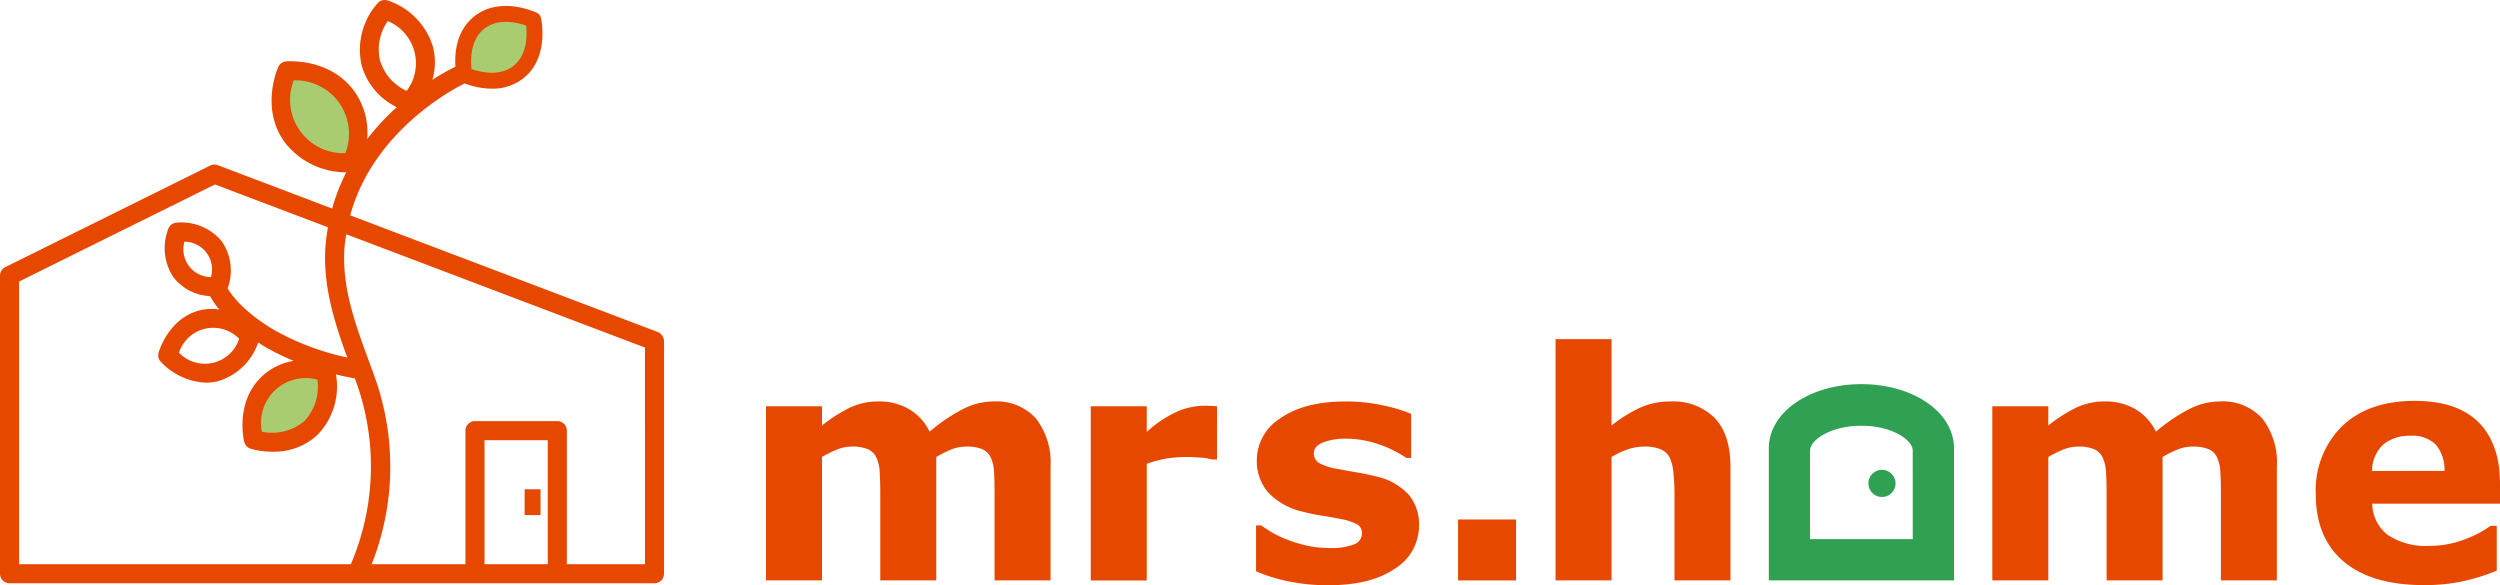 <svg xmlns="http://www.w3.org/2000/svg" width="312.19" height="73.081" viewBox="0 0 312.19 73.081"><g transform="translate(95.657 42.352)"><path d="M201.411,87.938v15.414h-6.99V92.489q0-1.587-.077-2.7a4.816,4.816,0,0,0-.427-1.81,2.121,2.121,0,0,0-1.056-1.016,4.91,4.91,0,0,0-1.985-.322,4.986,4.986,0,0,0-1.992.419,14.273,14.273,0,0,0-1.744.879v15.414h-6.99V81.605h6.99v2.4a19.183,19.183,0,0,1,3.443-2.209,8.268,8.268,0,0,1,3.636-.794,7.385,7.385,0,0,1,3.79.959,6.558,6.558,0,0,1,2.572,2.818,21.6,21.6,0,0,1,4.06-2.768,8.452,8.452,0,0,1,3.866-1.008,6.683,6.683,0,0,1,5.346,2.112,9.021,9.021,0,0,1,1.828,6.079v14.156h-6.99V92.489q0-1.608-.067-2.711a4.688,4.688,0,0,0-.417-1.8,2.033,2.033,0,0,0-1.046-1.016,5.056,5.056,0,0,0-2.014-.322,4.976,4.976,0,0,0-1.7.3,13.047,13.047,0,0,0-2.034,1" transform="translate(-180.151 -73.223)" fill="#e64800"/><path d="M216.347,87.99h-.619a6.205,6.205,0,0,0-1.429-.234c-.657-.05-1.2-.077-1.643-.077a15.836,15.836,0,0,0-2.628.194,14.925,14.925,0,0,0-2.453.659v14.561h-6.99V81.347h6.99v3.2a14.487,14.487,0,0,1,4-2.624,8.84,8.84,0,0,1,3.132-.649c.244,0,.52.006.829.02s.579.032.812.058Z" transform="translate(-160.032 -72.963)" fill="#e64800"/><path d="M231.335,96.46a6.3,6.3,0,0,1-3.018,5.43q-3.021,2.063-8.27,2.062a23.73,23.73,0,0,1-5.267-.54,19.921,19.921,0,0,1-3.794-1.2V96.478h.639q.524.369,1.211.8a12.309,12.309,0,0,0,1.945.939,15.889,15.889,0,0,0,2.461.766,13.015,13.015,0,0,0,2.943.32,7.6,7.6,0,0,0,3.038-.456,1.445,1.445,0,0,0,.988-1.346,1.251,1.251,0,0,0-.581-1.151,7.532,7.532,0,0,0-2.207-.689c-.518-.115-1.217-.242-2.1-.377a22.361,22.361,0,0,1-2.411-.494,8.543,8.543,0,0,1-4.394-2.409,5.958,5.958,0,0,1-1.433-4.076,6.184,6.184,0,0,1,2.973-5.219q2.971-2.081,8.123-2.082a21.617,21.617,0,0,1,4.676.494,19.053,19.053,0,0,1,3.495,1.056v5.5h-.6a14.229,14.229,0,0,0-3.534-1.734,12.6,12.6,0,0,0-4.019-.667,7.6,7.6,0,0,0-2.836.464q-1.152.464-1.153,1.318a1.407,1.407,0,0,0,.522,1.181,7.123,7.123,0,0,0,2.461.814q1.063.211,2.294.417t2.469.512a7.759,7.759,0,0,1,4.066,2.256,5.709,5.709,0,0,1,1.316,3.844" transform="translate(-149.794 -73.223)" fill="#e64800"/><rect width="7.243" height="7.61" transform="translate(86.421 22.52)" fill="#e64800"/><path d="M251.675,107.213h-6.99V96.427a25.161,25.161,0,0,0-.137-2.624,5.476,5.476,0,0,0-.464-1.925,2.31,2.31,0,0,0-1.131-1.046,5.28,5.28,0,0,0-2.082-.331,6.358,6.358,0,0,0-1.927.312,10.446,10.446,0,0,0-2.121.986v15.414h-6.99V77.084h6.99V87.87a17.7,17.7,0,0,1,3.57-2.227,9.071,9.071,0,0,1,3.8-.776,7.3,7.3,0,0,1,5.5,2.054q1.98,2.051,1.981,6.136Z" transform="translate(-131.237 -77.084)" fill="#e64800"/><path d="M278.576,87.938v15.414h-6.99V92.489q0-1.587-.077-2.7a4.818,4.818,0,0,0-.427-1.81,2.117,2.117,0,0,0-1.054-1.016,4.927,4.927,0,0,0-1.987-.322,4.993,4.993,0,0,0-1.992.419,14.24,14.24,0,0,0-1.742.879v15.414h-6.992V81.605h6.992v2.4a19.1,19.1,0,0,1,3.441-2.209,8.268,8.268,0,0,1,3.636-.794,7.4,7.4,0,0,1,3.792.959,6.566,6.566,0,0,1,2.57,2.818,21.594,21.594,0,0,1,4.06-2.768,8.453,8.453,0,0,1,3.868-1.008,6.682,6.682,0,0,1,5.344,2.112,9.011,9.011,0,0,1,1.828,6.079v14.156h-6.99V92.489q0-1.608-.067-2.711a4.654,4.654,0,0,0-.417-1.8,2.026,2.026,0,0,0-1.046-1.016,5.045,5.045,0,0,0-2.012-.322,4.987,4.987,0,0,0-1.7.3,13.141,13.141,0,0,0-2.034,1" transform="translate(-104.179 -73.223)" fill="#e64800"/><path d="M300.673,93.805H284.717a5.012,5.012,0,0,0,1.947,3.912,8.641,8.641,0,0,0,5.277,1.355,11.85,11.85,0,0,0,4.279-.794,13.393,13.393,0,0,0,3.272-1.7h.774v5.594a25.822,25.822,0,0,1-4.453,1.375,23.259,23.259,0,0,1-4.628.427q-6.546,0-10.03-2.943t-3.485-8.385a11.226,11.226,0,0,1,3.3-8.53q3.3-3.146,9.053-3.147,5.3,0,7.978,2.683t2.671,7.716Zm-6.932-4.086a4.876,4.876,0,0,0-1.086-3.29,4.162,4.162,0,0,0-3.193-1.1,5.1,5.1,0,0,0-3.312,1.046,4.45,4.45,0,0,0-1.451,3.348Z" transform="translate(-84.139 -73.261)" fill="#e64800"/><path d="M266.377,87.916c0-4.487-5.078-8-11.562-8s-11.564,3.515-11.564,8v16.511h23.128Zm-5.152,11.356H248.4V88.184c0-1.252,2.5-3.074,6.412-3.074s6.41,1.822,6.41,3.074Z" transform="translate(-118.026 -74.298)" fill="#30a053"/><path d="M252.907,87a1.694,1.694,0,1,1-1.695-1.693A1.694,1.694,0,0,1,252.907,87" transform="translate(-111.855 -68.986)" fill="#30a053"/></g><path d="M168.008,63.871c-2.794,2.229-6.755.345-6.755.345s-.955-4.281,1.84-6.509,6.753-.345,6.753-.345S170.8,61.644,168.008,63.871Z" transform="translate(-103.255 -54.88)" fill="#aacc71"/><path d="M149.876,80.726c2.933-2.753,7.146-1.431,7.146-1.431s1.052,4.289-1.881,7.041-7.148,1.433-7.148,1.433S146.941,83.481,149.876,80.726Z" transform="translate(-116.336 -32.867)" fill="#aacc71"/><path d="M157.856,63.514c2.641,3.725.643,8.158.643,8.158s-4.846.421-7.488-3.3-.643-8.158-.643-8.158S155.214,59.787,157.856,63.514Z" transform="translate(-114.531 -51.359)" fill="#aacc71"/><path d="M214.547,97.536a1.2,1.2,0,0,0-.486-.345L175.685,82.634c3.011-11.106,14.062-16.359,14.187-16.416.032-.016.054-.044.083-.062a9.829,9.829,0,0,0,3.415.661,6.206,6.206,0,0,0,3.951-1.308c3.239-2.584,2.233-7.3,2.189-7.5a1,1,0,0,0-.544-.681c-.185-.085-4.553-2.121-7.8.466-2.282,1.82-2.451,4.67-2.34,6.281a27.307,27.307,0,0,0-2.88,1.633A7.762,7.762,0,0,0,186,61.538a8.781,8.781,0,0,0-5.664-5.745,1.188,1.188,0,0,0-1.209.325,8.763,8.763,0,0,0-2.01,7.813,8.319,8.319,0,0,0,4.38,5.194A30.576,30.576,0,0,0,177.8,73.11a8.888,8.888,0,0,0-1.556-5.9c-3-4.233-8.333-3.822-8.563-3.8a1.194,1.194,0,0,0-.982.7c-.091.206-2.246,5.1.758,9.337a9.658,9.658,0,0,0,7.732,3.812,24.82,24.82,0,0,0-1.762,4.525l-14.271-5.412a1.176,1.176,0,0,0-.951.046L132.611,89.1a1.188,1.188,0,0,0-.661,1.066v37.222a1.19,1.19,0,0,0,1.191,1.191h80.541a1.19,1.19,0,0,0,1.191-1.191V98.353A1.18,1.18,0,0,0,214.547,97.536ZM192.405,59.345c1.766-1.407,4.225-.768,5.243-.409.125,1.074.2,3.616-1.564,5.021h0c-1.764,1.409-4.225.768-5.243.409C190.718,63.294,190.641,60.752,192.405,59.345ZM179.414,63.31a6.064,6.064,0,0,1,.966-4.936,5.71,5.71,0,0,1,2.35,8.72A6.093,6.093,0,0,1,179.414,63.31Zm-4.34,11.558a6.662,6.662,0,0,1-6.444-9.085,6.662,6.662,0,0,1,6.444,9.085ZM134.331,90.9,158.8,78.776l14.1,5.348c-.131.754-.238,1.524-.3,2.328-.373,4.991,1.177,9.7,2.717,13.935a32.288,32.288,0,0,1-9.262-3.511c-3.806-2.286-5.265-4.41-5.68-5.118a6.42,6.42,0,0,0-.732-5.878,6.543,6.543,0,0,0-5.7-2.326,1.189,1.189,0,0,0-.957.716,6.555,6.555,0,0,0,.645,6.12,6.136,6.136,0,0,0,4.551,2.33,10.272,10.272,0,0,0,1.163,1.677,6.23,6.23,0,0,0-2.32.071c-3.993.923-5.223,5.14-5.275,5.319a1.194,1.194,0,0,0,.26,1.117,8.292,8.292,0,0,0,5.638,2.628,6.308,6.308,0,0,0,1.435-.165,7.556,7.556,0,0,0,5.112-4.862c.216.137.4.274.629.411a28.039,28.039,0,0,0,3.808,1.889,7.538,7.538,0,0,0-3.961,1.929c-3.4,3.193-2.274,7.992-2.223,8.194a1.19,1.19,0,0,0,.8.851,9.944,9.944,0,0,0,2.751.373,7.958,7.958,0,0,0,5.569-2.074,8.639,8.639,0,0,0,2.33-7.577c1.135.276,2.006.439,2.368.5.079.22.165.445.242.663a31.049,31.049,0,0,1-.744,22.53H134.331Zm35.611,17.44a6.24,6.24,0,0,1-5.283,1.314,5.574,5.574,0,0,1,6.926-6.5A6.264,6.264,0,0,1,169.942,108.343ZM161.815,98.05a4.494,4.494,0,0,1-7.515,1.738,4.5,4.5,0,0,1,7.515-1.738ZM158.3,90.344a3.46,3.46,0,0,1-3.314-4.416,3.462,3.462,0,0,1,3.314,4.416Zm42.054,35.851h-7.9V110.713h7.9Zm12.139,0h-9.758V109.522a1.192,1.192,0,0,0-1.191-1.193H191.264a1.191,1.191,0,0,0-1.191,1.193v16.672H178.363a33.1,33.1,0,0,0,.393-23.328c-.248-.7-.51-1.407-.774-2.123-1.659-4.509-3.376-9.171-3.009-14.114.042-.564.137-1.1.218-1.633l37.3,14.148Z" transform="translate(-131.95 -55.743)" fill="#e64800"/><rect width="1.985" height="3.225" transform="translate(65.512 61.099)" fill="#e64800"/></svg>